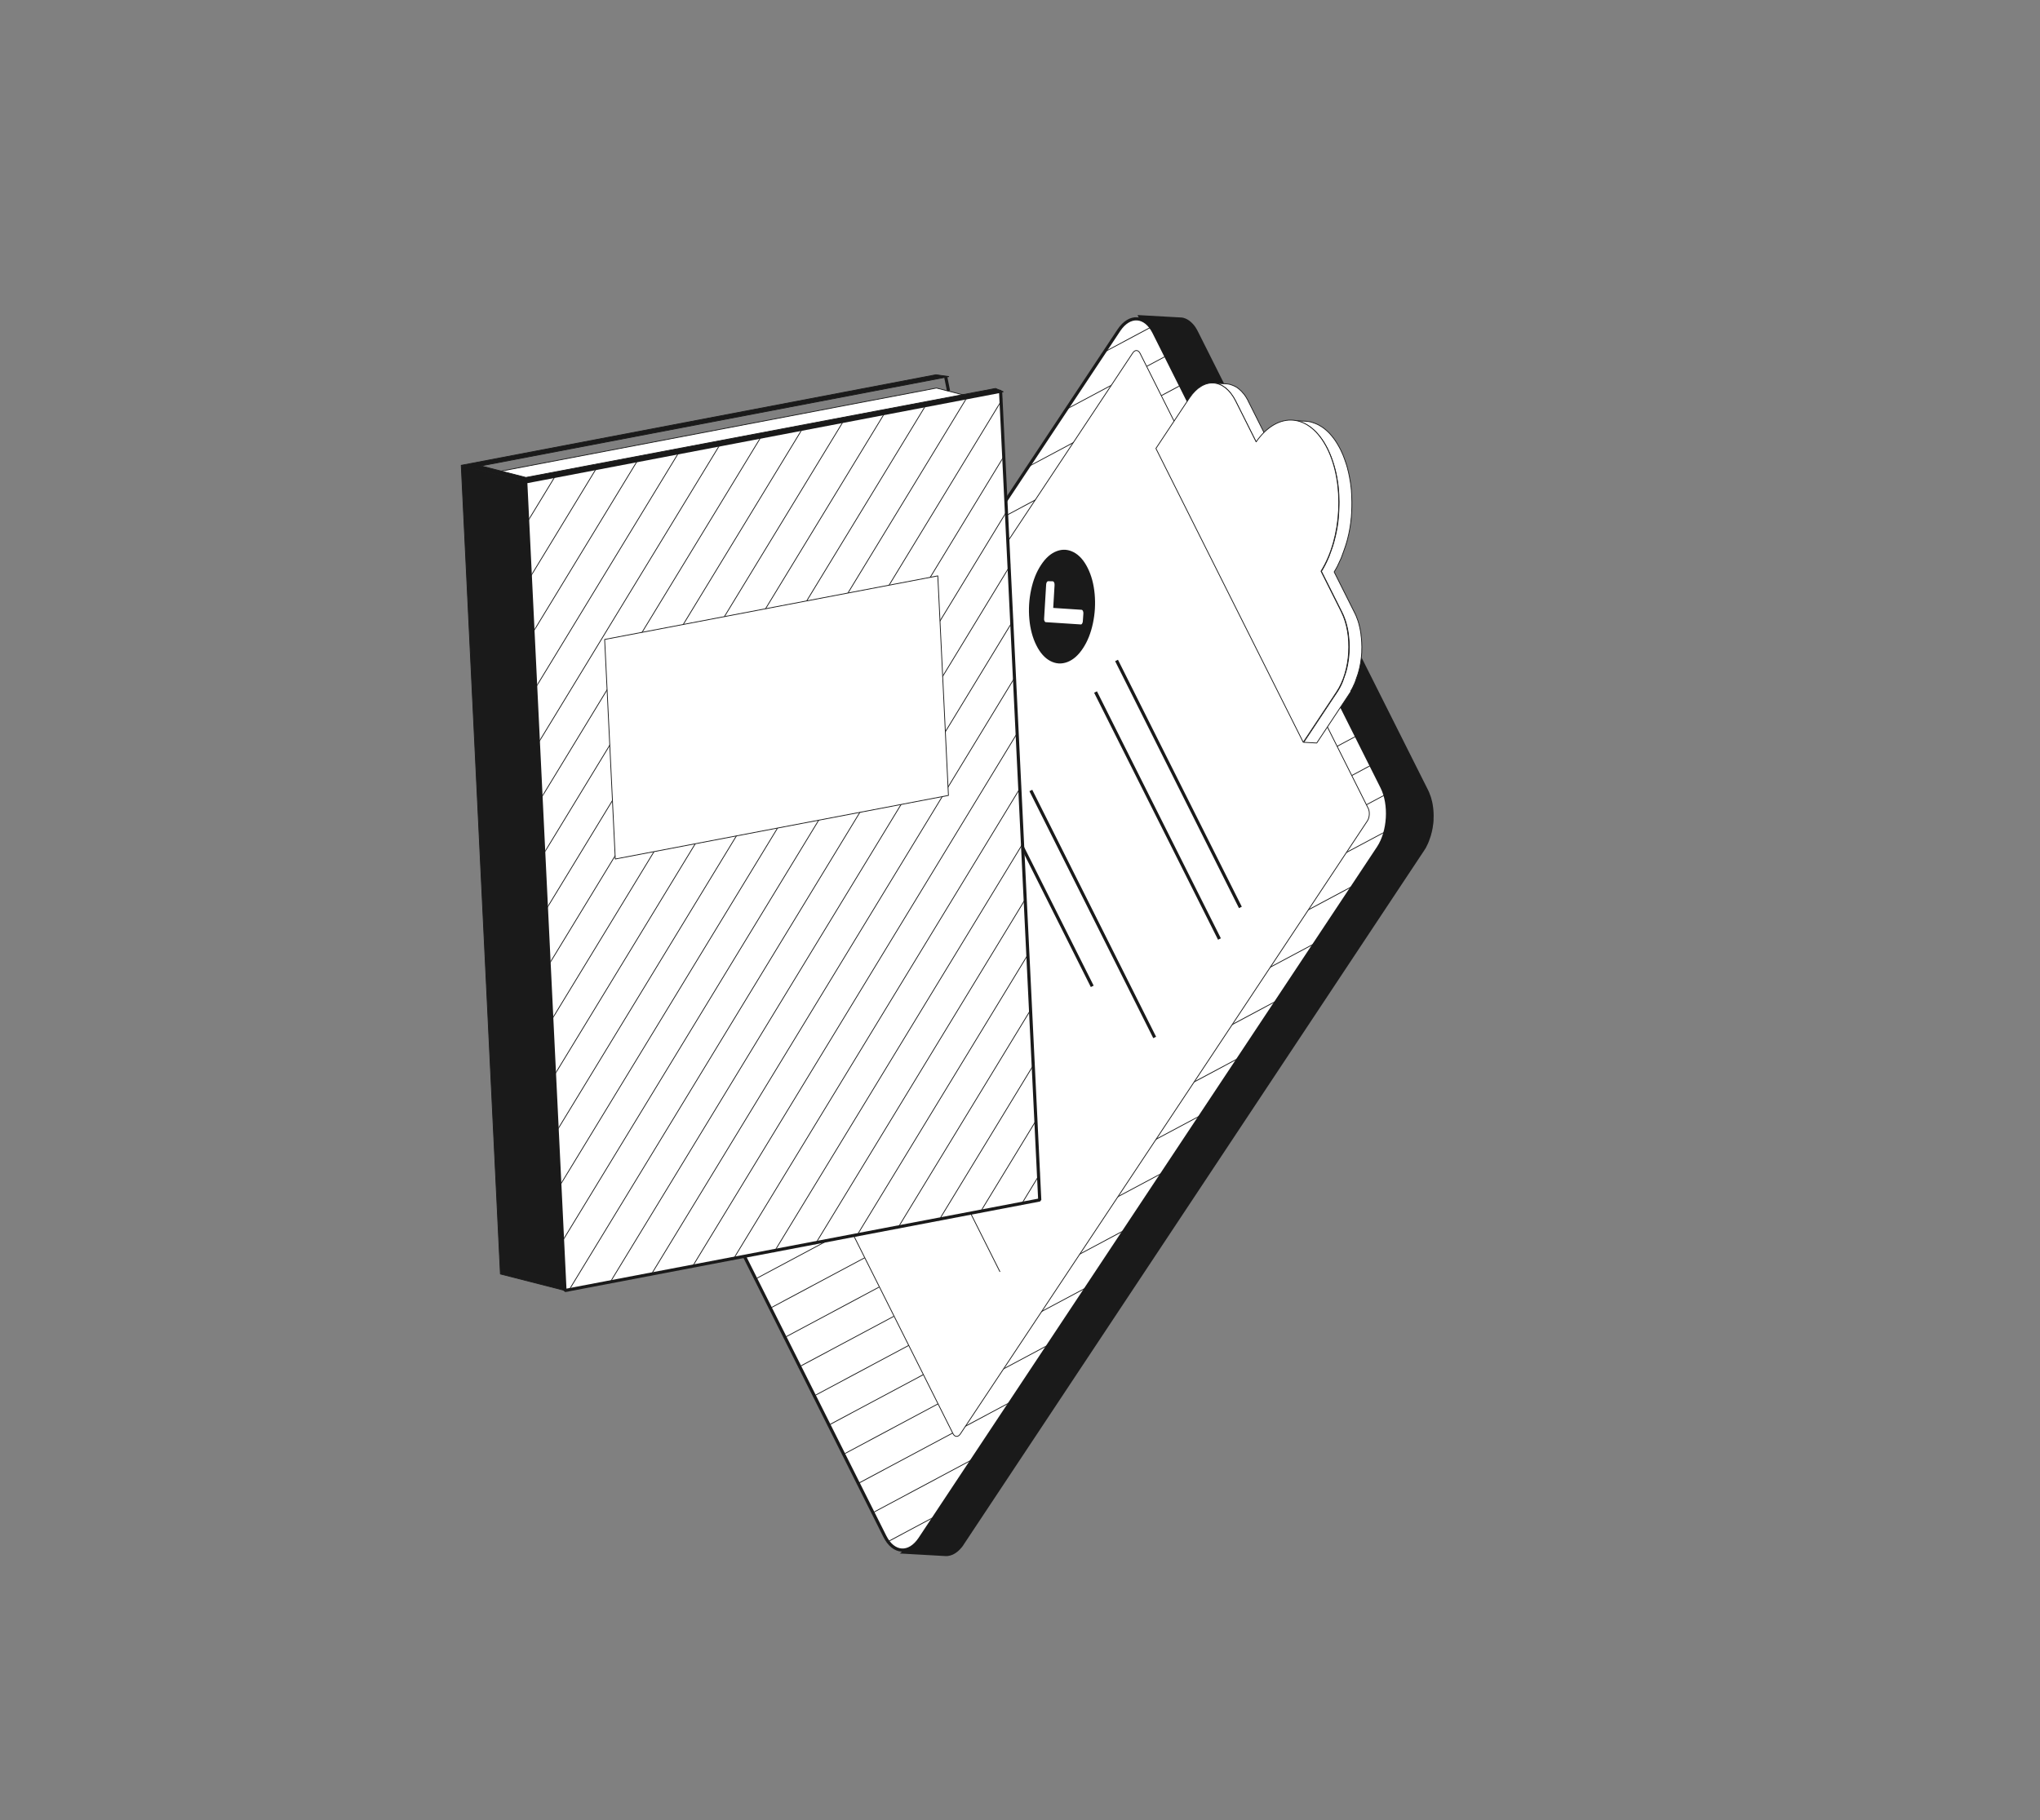 <svg xmlns="http://www.w3.org/2000/svg" width="782" height="698" viewBox="0 0 782 698" fill="none"><rect x="0" y="0" width="782" height="698" fill="#808080" stroke="none"/><g clip-path="url(#clip0_892_947)"><path d="M546.274 325.588C546.382 325.424 546.459 325.275 546.566 325.111C546.597 325.021 546.643 324.962 546.696 324.88C546.712 324.835 546.72 324.813 546.735 324.768C546.759 324.701 546.774 324.656 546.82 324.596C546.905 324.425 546.989 324.253 547.074 324.081C547.159 323.91 547.244 323.738 547.336 323.544C547.399 323.365 547.483 323.193 547.568 323.022C547.638 322.82 547.701 322.64 547.793 322.446C547.816 322.379 547.84 322.312 547.863 322.244C547.879 322.2 547.894 322.155 547.902 322.132C547.933 322.043 547.964 321.953 547.996 321.863C548.066 321.661 548.136 321.46 548.206 321.258C548.26 321.101 548.307 320.966 548.362 320.809C548.37 320.787 548.385 320.742 548.393 320.72C548.401 320.697 548.408 320.675 548.424 320.63C548.494 320.428 548.564 320.226 548.59 320.009C548.66 319.807 548.707 319.597 548.747 319.41C548.763 319.365 548.771 319.343 548.786 319.298C548.794 319.276 548.81 319.231 548.817 319.208C548.864 319.074 548.881 318.954 548.905 318.812C548.945 318.624 548.992 318.415 549.032 318.228C549.079 318.093 549.081 317.943 549.105 317.8C549.113 317.778 549.121 317.756 549.129 317.733C549.136 317.711 549.144 317.688 549.16 317.644C549.207 317.434 549.225 317.239 549.25 317.021C549.275 316.804 549.308 316.564 549.334 316.347C549.341 316.324 549.357 316.28 549.365 316.257C549.38 316.212 549.396 316.167 549.381 316.137C549.399 315.942 549.431 315.777 549.448 315.582C549.474 315.365 549.484 315.117 549.509 314.9C549.526 314.78 549.542 314.66 549.529 314.555C549.544 314.51 549.56 314.465 549.531 314.405C549.548 314.21 549.543 314.007 549.538 313.804C549.542 313.504 549.568 313.211 549.564 312.934C549.58 312.889 549.573 312.836 549.566 312.784C549.564 312.356 549.562 311.928 549.529 311.514C549.503 311.229 549.499 310.951 549.472 310.665C549.453 310.432 549.433 310.199 549.406 309.989C549.386 309.756 549.344 309.515 549.317 309.304C549.289 309.094 549.247 308.853 549.22 308.642C549.227 308.62 549.198 308.559 549.206 308.537C549.214 308.515 549.184 308.454 549.192 308.432C549.172 308.274 549.143 308.138 549.1 307.973C549.05 307.754 549.008 307.513 548.959 307.295C548.937 307.212 548.93 307.159 548.901 307.099C548.894 307.046 548.887 306.994 548.858 306.933C548.822 306.82 548.808 306.715 548.772 306.602C548.722 306.384 548.65 306.157 548.6 305.939C548.579 305.856 548.542 305.743 548.521 305.66C548.514 305.608 548.477 305.57 548.47 305.517C548.441 305.456 548.419 305.374 548.39 305.313C548.31 305.109 548.252 304.913 548.172 304.71C548.122 304.566 548.071 304.423 547.998 304.272C547.998 304.272 547.968 304.212 547.976 304.189C547.976 304.189 547.969 304.137 547.955 304.106C547.867 303.925 547.801 303.752 547.721 303.548C547.633 303.367 547.568 303.193 547.472 303.034C547.458 303.004 547.428 302.943 547.414 302.913L459.146 126.993C459.146 126.993 459.007 126.743 458.948 126.623C458.852 126.464 458.779 126.313 458.683 126.154C458.617 126.055 458.573 125.965 458.507 125.866C458.507 125.866 458.47 125.828 458.455 125.798C458.433 125.79 458.426 125.737 458.411 125.707C458.308 125.571 458.234 125.42 458.131 125.283C458.028 125.147 457.924 125.01 457.843 124.882C457.843 124.882 457.806 124.844 457.791 124.813C457.791 124.813 457.754 124.775 457.74 124.745C457.673 124.647 457.599 124.571 457.525 124.495C457.422 124.358 457.31 124.244 457.199 124.13C457.147 124.062 457.088 124.016 457.028 123.97C457.006 123.963 456.969 123.925 456.954 123.894C456.909 123.879 456.88 123.818 456.843 123.78C456.709 123.658 456.598 123.544 456.465 123.423C456.39 123.347 456.308 123.293 456.227 123.239C456.204 123.232 456.167 123.194 456.152 123.163C456.13 123.156 456.093 123.118 456.078 123.087C455.937 122.988 455.781 122.858 455.631 122.781C455.564 122.758 455.505 122.712 455.423 122.659C455.355 122.635 455.318 122.597 455.259 122.551C455.192 122.528 455.154 122.49 455.095 122.444C454.886 122.321 454.692 122.229 454.49 122.159C454.445 122.143 454.4 122.128 454.356 122.112C454.131 122.034 453.929 121.964 453.705 121.886L453.66 121.87C453.338 121.784 453.001 121.742 452.678 121.73L435.958 120.797C436.28 120.809 436.54 122.306 436.861 122.393C437.094 122.449 437.34 122.534 437.565 122.612C437.61 122.628 437.654 122.643 437.699 122.659C437.968 122.753 438.222 122.891 438.49 123.059C438.558 123.083 438.602 123.098 438.654 123.167C438.9 123.327 439.146 123.488 439.384 123.671C439.406 123.679 439.443 123.717 439.458 123.747C439.711 123.961 439.941 124.166 440.186 124.402C440.208 124.41 440.245 124.448 440.26 124.478C440.497 124.737 440.734 124.995 440.963 125.276C440.963 125.276 441.001 125.314 441.015 125.344C441.259 125.655 441.473 125.98 441.701 126.336C441.701 126.336 441.738 126.374 441.753 126.404C441.981 126.76 442.179 127.131 442.392 127.531L529.778 301.864C529.991 302.264 530.166 302.702 530.349 303.117C530.349 303.117 530.378 303.178 530.37 303.2C530.53 303.608 530.69 304.015 530.812 304.46C530.819 304.512 530.856 304.55 530.863 304.603C530.993 305.025 531.101 305.439 531.223 305.884C531.23 305.936 531.236 305.989 531.266 306.049C531.365 306.486 531.457 306.945 531.535 307.374C531.527 307.397 531.556 307.457 531.548 307.48C531.632 307.961 531.709 308.465 531.763 308.961C531.816 309.458 531.863 309.976 531.878 310.509C531.895 310.968 531.904 311.448 531.913 311.929C531.909 312.229 531.914 312.507 531.887 312.799C531.877 313.047 531.866 313.295 531.856 313.542C531.839 313.662 531.853 313.768 531.836 313.887C531.816 314.308 531.773 314.72 531.731 315.132C531.715 315.177 531.699 315.222 531.714 315.252C531.663 315.762 531.597 316.242 531.5 316.736C531.492 316.759 531.485 316.781 531.477 316.803C531.388 317.275 531.3 317.747 531.181 318.234C531.173 318.256 531.158 318.301 531.15 318.323C531.031 318.81 530.92 319.274 530.779 319.753C530.771 319.775 530.764 319.798 530.748 319.842C530.592 320.291 530.467 320.725 530.296 321.143C530.281 321.188 530.265 321.233 530.249 321.278C530.094 321.726 529.893 322.159 529.723 322.577C529.522 323.01 529.329 323.421 529.114 323.824C529.098 323.868 529.09 323.891 529.075 323.936C528.859 324.338 528.629 324.711 528.369 325.098L352.64 590.054C352.387 590.419 352.143 590.761 351.876 591.096C351.868 591.118 351.83 591.155 351.8 591.17C351.571 591.467 351.327 591.734 351.061 591.994C351.045 592.039 350.985 592.068 350.955 592.083C350.719 592.327 350.468 592.542 350.218 592.756C350.18 592.794 350.119 592.823 350.081 592.86C349.839 593.052 349.604 593.222 349.346 593.384C349.338 593.406 349.286 593.413 349.256 593.427C348.968 593.604 348.688 593.758 348.394 593.882C348.364 593.897 348.311 593.904 348.281 593.918C348.047 594.013 347.813 594.107 347.564 594.172C347.481 594.193 347.398 594.215 347.315 594.236C347.119 594.294 346.909 594.321 346.721 594.356C346.638 594.378 346.563 594.377 346.48 594.398C346.194 594.425 345.105 595.68 344.834 595.661L362.463 596.658C362.733 596.677 363.011 596.673 363.274 596.639C363.349 596.639 363.432 596.618 363.515 596.597C363.726 596.569 363.914 596.534 364.11 596.476C364.193 596.455 364.275 596.434 364.358 596.412C364.585 596.34 364.841 596.253 365.075 596.158C365.105 596.144 365.158 596.137 365.188 596.122C365.46 595.991 365.732 595.859 365.989 595.697C365.989 595.697 365.989 595.697 365.997 595.675C366.005 595.652 366.058 595.645 366.088 595.631C366.247 595.535 366.413 595.417 366.58 595.299C366.648 595.247 366.747 595.181 366.823 595.107C366.861 595.07 366.921 595.041 366.959 595.004C366.997 594.966 367.035 594.929 367.096 594.9C367.24 594.774 367.392 594.626 367.567 594.486C367.612 594.426 367.681 594.375 367.726 594.315C367.742 594.27 367.802 594.241 367.833 594.226C367.879 594.167 367.939 594.138 367.985 594.078C368.107 593.944 368.228 593.811 368.358 593.655C368.434 593.581 368.488 593.499 368.571 593.402C368.579 593.38 368.617 593.343 368.647 593.328C368.663 593.283 368.693 593.269 368.731 593.232C368.831 593.09 368.96 592.934 369.06 592.793C369.159 592.651 369.266 592.488 369.373 592.324C369.373 592.324 369.373 592.324 369.381 592.301L545.953 326.079C546.052 325.938 546.152 325.797 546.236 325.625L546.274 325.588Z" fill="#1A1A1A"></path><path d="M529.742 301.826L442.356 127.494C439.029 120.859 433.011 120.453 428.909 126.617L253.179 391.574C249.099 397.746 248.481 408.137 251.808 414.771L339.194 589.103C342.535 595.768 348.539 596.144 352.641 589.98L528.371 325.023C532.451 318.851 533.069 308.46 529.742 301.826Z" fill="white" stroke="#1A1A1A" stroke-width="1.21" stroke-linecap="round" stroke-linejoin="round"></path><mask id="mask0_892_947" style="mask-type:luminance" maskUnits="userSpaceOnUse" x="249" y="122" width="283" height="473"><path d="M529.742 301.826L442.356 127.494C439.029 120.859 433.011 120.453 428.909 126.617L253.179 391.574C249.099 397.746 248.481 408.137 251.808 414.771L339.194 589.103C342.535 595.768 348.539 596.144 352.641 589.98L528.371 325.023C532.451 318.851 533.069 308.46 529.742 301.826Z" fill="white"></path></mask><g mask="url(#mask0_892_947)"><path d="M88.244 299.648L459.434 101.485" stroke="#1A1A1A" stroke-width="0.3" stroke-miterlimit="10"></path><path d="M96.472 309.469L467.663 111.305" stroke="#1A1A1A" stroke-width="0.3" stroke-miterlimit="10"></path><path d="M104.701 319.288L475.877 121.094" stroke="#1A1A1A" stroke-width="0.3" stroke-miterlimit="10"></path><path d="M112.937 329.086L484.105 130.915" stroke="#1A1A1A" stroke-width="0.3" stroke-miterlimit="10"></path><path d="M121.166 338.904L492.334 140.733" stroke="#1A1A1A" stroke-width="0.3" stroke-miterlimit="10"></path><path d="M129.402 348.701L500.57 150.53" stroke="#1A1A1A" stroke-width="0.3" stroke-miterlimit="10"></path><path d="M137.631 358.521L508.798 160.35" stroke="#1A1A1A" stroke-width="0.3" stroke-miterlimit="10"></path><path d="M145.844 368.31L517.034 170.147" stroke="#1A1A1A" stroke-width="0.3" stroke-miterlimit="10"></path><path d="M154.072 378.131L525.262 179.967" stroke="#1A1A1A" stroke-width="0.3" stroke-miterlimit="10"></path><path d="M162.301 387.95L533.499 189.764" stroke="#1A1A1A" stroke-width="0.3" stroke-miterlimit="10"></path><path d="M170.537 397.748L541.727 199.585" stroke="#1A1A1A" stroke-width="0.3" stroke-miterlimit="10"></path><path d="M178.766 407.567L549.963 209.382" stroke="#1A1A1A" stroke-width="0.3" stroke-miterlimit="10"></path><path d="M187.002 417.365L558.17 219.194" stroke="#1A1A1A" stroke-width="0.3" stroke-miterlimit="10"></path><path d="M195.23 427.185L566.398 229.014" stroke="#1A1A1A" stroke-width="0.3" stroke-miterlimit="10"></path><path d="M203.467 436.982L574.634 238.811" stroke="#1A1A1A" stroke-width="0.3" stroke-miterlimit="10"></path><path d="M211.695 446.801L582.863 248.63" stroke="#1A1A1A" stroke-width="0.3" stroke-miterlimit="10"></path><path d="M219.932 456.599L591.099 258.428" stroke="#1A1A1A" stroke-width="0.3" stroke-miterlimit="10"></path><path d="M228.16 466.418L599.328 268.247" stroke="#1A1A1A" stroke-width="0.3" stroke-miterlimit="10"></path><path d="M236.365 476.231L607.563 278.046" stroke="#1A1A1A" stroke-width="0.3" stroke-miterlimit="10"></path><path d="M244.601 486.027L615.792 287.864" stroke="#1A1A1A" stroke-width="0.3" stroke-miterlimit="10"></path><path d="M252.83 495.846L624.028 297.661" stroke="#1A1A1A" stroke-width="0.3" stroke-miterlimit="10"></path><path d="M261.066 505.644L632.256 307.481" stroke="#1A1A1A" stroke-width="0.3" stroke-miterlimit="10"></path><path d="M269.295 515.465L640.485 317.301" stroke="#1A1A1A" stroke-width="0.3" stroke-miterlimit="10"></path><path d="M277.531 525.261L648.699 327.091" stroke="#1A1A1A" stroke-width="0.3" stroke-miterlimit="10"></path><path d="M285.76 535.082L656.927 336.911" stroke="#1A1A1A" stroke-width="0.3" stroke-miterlimit="10"></path><path d="M293.988 544.901L665.164 346.708" stroke="#1A1A1A" stroke-width="0.3" stroke-miterlimit="10"></path><path d="M302.223 554.699L673.39 356.528" stroke="#1A1A1A" stroke-width="0.3" stroke-miterlimit="10"></path><path d="M310.451 564.518L681.627 366.325" stroke="#1A1A1A" stroke-width="0.3" stroke-miterlimit="10"></path><path d="M318.666 574.308L689.856 376.145" stroke="#1A1A1A" stroke-width="0.3" stroke-miterlimit="10"></path><path d="M326.894 584.127L698.085 385.964" stroke="#1A1A1A" stroke-width="0.3" stroke-miterlimit="10"></path><path d="M335.131 593.924L706.321 395.76" stroke="#1A1A1A" stroke-width="0.3" stroke-miterlimit="10"></path><path d="M343.359 603.744L714.549 405.581" stroke="#1A1A1A" stroke-width="0.3" stroke-miterlimit="10"></path></g><path d="M524.422 309.829L437.036 135.496C436.34 134.099 435.079 134.038 434.23 135.326L313.862 316.828L278.158 370.47C277.308 371.758 277.183 373.926 277.879 375.324L317.887 455.115L365.288 549.664C365.984 551.062 367.237 551.145 368.109 549.865L464.426 404.817L524.173 314.744C525.023 313.455 525.155 311.265 524.46 309.867L524.422 309.829Z" fill="white" stroke="#1A1A1A" stroke-width="0.3" stroke-linecap="round" stroke-linejoin="round"></path><path d="M428.01 253.242L475.484 347.942" stroke="#1A1A1A" stroke-width="1.21" stroke-linejoin="bevel"></path><path d="M419.959 265.348L467.456 360.055" stroke="#1A1A1A" stroke-width="1.21" stroke-linejoin="bevel"></path><path d="M418.951 239.012C419.741 235.291 419.961 231.547 419.617 227.759C419.274 223.97 418.377 220.618 416.934 217.754C415.498 214.868 413.705 212.863 411.601 211.755C409.475 210.639 407.314 210.492 405.088 211.327C402.862 212.162 400.85 213.901 399.082 216.604C397.299 219.277 396.035 222.482 395.252 226.181C394.462 229.902 394.243 233.646 394.586 237.434C394.929 241.223 395.834 244.553 397.27 247.439C398.706 250.325 400.498 252.33 402.602 253.438C404.729 254.553 406.89 254.701 409.115 253.866C411.341 253.031 413.353 251.292 415.114 248.611C416.897 245.938 418.161 242.734 418.951 239.012ZM414.207 239.425L400.955 238.566C400.745 238.593 400.566 238.456 400.397 238.146C400.251 237.844 400.195 237.498 400.245 237.138L401.022 224.189C401.027 223.814 401.114 223.492 401.29 223.202C401.489 222.919 401.678 222.809 401.888 222.856L403.509 222.892C403.757 222.902 403.936 223.04 404.082 223.342C404.228 223.644 404.27 223.96 404.249 224.38L403.735 233.098L414.548 233.813C414.795 233.824 414.974 233.961 415.12 234.264C415.267 234.566 415.33 234.889 415.288 235.302L415.095 238.1C415.09 238.475 415.004 238.797 414.827 239.087C414.651 239.378 414.439 239.48 414.23 239.433L414.207 239.425Z" fill="#1A1A1A"></path><path d="M395.156 303.1L442.63 397.799" stroke="#1A1A1A" stroke-width="1.21" stroke-linejoin="bevel"></path><path d="M387.104 315.205L418.692 378.2" stroke="#1A1A1A" stroke-width="1.21" stroke-linejoin="bevel"></path><path d="M386.096 288.87C386.886 285.148 387.105 281.404 386.762 277.616C386.419 273.828 385.522 270.475 384.078 267.611C382.642 264.725 380.85 262.72 378.746 261.612C376.62 260.497 374.459 260.349 372.233 261.184C370.007 262.02 367.995 263.758 366.226 266.461C364.443 269.134 363.179 272.339 362.397 276.038C361.607 279.76 361.387 283.503 361.731 287.292C362.074 291.08 362.979 294.41 364.414 297.296C365.85 300.182 367.643 302.187 369.747 303.295C371.873 304.411 374.034 304.558 376.26 303.723C378.486 302.888 380.498 301.149 382.258 298.469C384.042 295.796 385.306 292.591 386.096 288.87ZM381.352 289.282L368.1 288.423C367.889 288.451 367.711 288.313 367.542 288.003C367.396 287.701 367.34 287.355 367.389 286.995L368.167 274.047C368.172 273.671 368.258 273.349 368.435 273.059C368.633 272.776 368.822 272.666 369.032 272.714L370.654 272.749C370.902 272.76 371.08 272.897 371.227 273.199C371.373 273.502 371.414 273.818 371.394 274.238L370.879 282.955L381.692 283.671C381.94 283.681 382.118 283.819 382.265 284.121C382.411 284.423 382.475 284.747 382.432 285.159L382.24 287.957C382.235 288.333 382.148 288.654 381.972 288.945C381.795 289.235 381.584 289.338 381.374 289.29L381.352 289.282Z" fill="#1A1A1A"></path><path d="M343.883 380.861L374.46 441.846" stroke="#1A1A1A" stroke-width="0.3" stroke-linejoin="bevel"></path><path d="M335.854 392.975L383.328 487.674" stroke="#1A1A1A" stroke-width="0.3" stroke-linejoin="bevel"></path><path d="M334.822 366.631C335.612 362.91 335.832 359.166 335.489 355.378C335.145 351.589 334.248 348.237 332.805 345.373C331.369 342.487 329.577 340.482 327.473 339.374C325.346 338.259 323.185 338.111 320.959 338.946C318.733 339.781 316.722 341.52 314.953 344.223C313.17 346.896 311.906 350.101 311.124 353.8C310.334 357.521 310.114 361.265 310.457 365.053C310.8 368.842 311.705 372.172 313.141 375.058C314.577 377.944 316.369 379.949 318.473 381.057C320.6 382.172 322.761 382.32 324.987 381.485C327.212 380.65 329.224 378.911 330.985 376.23C332.768 373.558 334.032 370.353 334.822 366.631ZM330.078 367.044L316.827 366.185C316.616 366.213 316.437 366.075 316.269 365.765C316.122 365.463 316.066 365.117 316.116 364.757L316.893 351.808C316.898 351.433 316.985 351.111 317.161 350.821C317.36 350.538 317.549 350.428 317.759 350.475L319.38 350.511C319.628 350.522 319.807 350.659 319.953 350.961C320.1 351.263 320.141 351.579 320.12 351.999L319.606 360.717L330.419 361.432C330.667 361.443 330.845 361.581 330.991 361.883C331.138 362.185 331.201 362.509 331.159 362.921L330.966 365.719C330.961 366.094 330.875 366.416 330.698 366.707C330.522 366.997 330.31 367.1 330.101 367.052L330.078 367.044Z" stroke="#1A1A1A" stroke-width="0.3" stroke-miterlimit="10"></path><path d="M478.415 153.591C478.415 153.591 478.356 153.47 478.304 153.402C478.26 153.311 478.209 153.243 478.165 153.152C478.135 153.092 478.084 153.023 478.054 152.963C477.988 152.864 477.944 152.774 477.878 152.675C477.826 152.607 477.797 152.547 477.753 152.456C477.73 152.448 477.723 152.396 477.709 152.365C477.599 152.176 477.466 151.979 477.348 151.813C477.215 151.616 477.097 151.449 476.956 151.275C476.934 151.267 476.919 151.237 476.905 151.206C476.853 151.138 476.816 151.1 476.764 151.032C476.698 150.934 476.624 150.858 476.55 150.782C476.512 150.744 476.475 150.706 476.438 150.668C476.387 150.599 476.312 150.523 476.261 150.455C476.201 150.409 476.172 150.349 476.12 150.281C476.061 150.235 476.009 150.167 475.972 150.129C475.92 150.06 475.846 149.984 475.787 149.938C475.742 149.923 475.712 149.862 475.675 149.824C475.624 149.756 475.542 149.703 475.482 149.657C475.408 149.581 475.334 149.505 475.252 149.451C475.23 149.443 475.192 149.405 475.178 149.375C475.118 149.329 475.036 149.276 474.985 149.208C474.91 149.132 474.806 149.07 474.732 148.994C474.71 148.986 474.665 148.971 474.65 148.941C474.583 148.917 474.531 148.849 474.471 148.803C474.375 148.719 474.248 148.65 474.152 148.566C474.129 148.558 474.084 148.543 474.07 148.513C474.025 148.497 473.957 148.474 473.92 148.436C473.779 148.336 473.652 148.267 473.503 148.19C473.458 148.175 473.413 148.159 473.376 148.121C473.354 148.113 473.309 148.098 473.286 148.09C473.07 147.989 472.861 147.867 472.614 147.781C472.614 147.781 472.569 147.765 472.547 147.758C472.502 147.742 472.457 147.726 472.412 147.711C472.278 147.664 472.121 147.61 471.986 147.563C471.919 147.539 471.852 147.516 471.784 147.493C471.695 147.461 471.605 147.43 471.515 147.399C471.493 147.391 471.47 147.384 471.448 147.376C471.313 147.329 471.163 147.327 471.021 147.303C470.953 147.279 470.886 147.256 470.811 147.255C470.593 147.23 470.376 147.204 470.159 147.179L465.175 146.906C465.401 146.909 465.618 146.934 465.828 146.982C465.895 147.005 465.962 147.028 466.037 147.029C466.172 147.076 466.322 147.078 466.465 147.102C466.577 147.141 466.689 147.18 466.809 147.197C466.876 147.22 466.943 147.244 467.011 147.267C467.145 147.314 467.302 147.368 467.437 147.415C467.482 147.431 467.527 147.446 467.572 147.462C467.594 147.47 467.616 147.477 467.639 147.485C467.863 147.563 468.072 147.686 468.311 147.794C468.378 147.817 468.46 147.871 468.52 147.917C468.669 147.994 468.788 148.085 468.937 148.162C469.027 148.193 469.101 148.269 469.161 148.315C469.265 148.377 469.384 148.468 469.481 148.552C469.562 148.606 469.659 148.689 469.741 148.743C469.823 148.797 469.919 148.88 469.994 148.957C470.09 149.04 470.187 149.124 470.261 149.2C470.335 149.276 470.409 149.352 470.491 149.406C470.588 149.49 470.677 149.596 470.773 149.68C470.825 149.748 470.907 149.801 470.959 149.87C471.047 149.976 471.159 150.09 471.247 150.196C471.299 150.264 471.373 150.34 471.425 150.409C471.536 150.523 471.64 150.659 471.743 150.796C471.795 150.864 471.854 150.91 471.884 150.97C472.179 151.349 472.459 151.773 472.754 152.227C472.806 152.296 472.835 152.356 472.879 152.447C472.975 152.606 473.07 152.765 473.166 152.923C473.21 153.014 473.262 153.082 473.305 153.173C473.43 153.392 473.555 153.612 473.672 153.853L481.513 169.494L486.496 169.768L478.656 154.127C478.568 153.945 478.495 153.794 478.399 153.636L478.415 153.591Z" fill="white" stroke="#1A1A1A" stroke-width="0.3" stroke-linecap="round" stroke-linejoin="round"></path><path d="M517.773 264.998C517.773 264.998 517.804 264.908 517.834 264.893C517.865 264.804 517.941 264.729 517.972 264.64C518.011 264.528 518.087 264.454 518.149 264.349C518.18 264.26 518.226 264.2 518.279 264.118C518.31 264.028 518.364 263.947 518.418 263.865C518.441 263.797 518.457 263.752 518.502 263.693C518.549 263.558 518.641 263.439 518.687 263.305C518.711 263.238 518.742 263.148 518.788 263.088C518.796 263.066 518.803 263.044 518.811 263.021C518.919 262.782 519.05 262.551 519.158 262.312C519.174 262.267 519.181 262.245 519.197 262.2C519.267 261.998 519.382 261.812 519.46 261.588C519.475 261.543 519.483 261.521 519.499 261.476C519.53 261.386 519.569 261.274 519.6 261.184C519.639 261.072 519.686 260.938 519.725 260.825C519.748 260.758 519.772 260.691 519.795 260.624C519.834 260.511 519.873 260.399 519.912 260.287C519.943 260.198 519.966 260.13 519.997 260.041C520.036 259.928 520.068 259.839 520.106 259.727C520.145 259.614 520.184 259.502 520.223 259.39C520.239 259.345 520.262 259.278 520.278 259.233C520.325 259.099 520.379 258.942 520.426 258.807C520.457 258.717 520.488 258.628 520.527 258.516C520.535 258.493 520.543 258.471 520.558 258.426C520.652 258.157 520.715 257.902 520.786 257.625C520.794 257.603 520.802 257.581 520.809 257.558C520.887 257.334 520.928 257.072 520.984 256.84C520.999 256.795 521.007 256.772 521.023 256.728C521.054 256.638 521.085 256.548 521.094 256.451C521.14 256.316 521.157 256.196 521.181 256.054C521.212 255.964 521.236 255.897 521.244 255.799C521.276 255.71 521.292 255.59 521.301 255.492C521.324 255.425 521.348 255.358 521.356 255.26C521.403 255.126 521.413 254.953 521.437 254.811C521.468 254.721 521.469 254.646 521.478 254.549C521.486 254.526 521.493 254.504 521.509 254.459C521.55 254.197 521.598 253.912 521.639 253.65C521.639 253.65 521.639 253.65 521.647 253.627C521.67 253.56 521.671 253.485 521.672 253.41C521.698 253.192 521.723 252.975 521.748 252.758C521.756 252.735 521.771 252.69 521.779 252.668C521.789 252.495 521.821 252.33 521.831 252.158C521.855 252.016 521.857 251.865 521.873 251.746C521.881 251.723 521.889 251.701 521.897 251.678C521.933 251.213 521.961 250.771 521.989 250.328C522.004 250.283 522.012 250.261 522.005 250.208C522.021 250.163 522.006 250.133 521.999 250.08C522.022 249.435 522.038 248.812 522.038 248.159C522.046 248.136 522.062 248.092 522.047 248.061C522.063 248.016 522.041 247.934 522.034 247.881C522.033 247.378 522.009 246.867 521.986 246.356C521.96 245.996 521.935 245.635 521.909 245.274C521.909 245.274 521.917 245.252 521.925 245.229C521.913 244.974 521.879 244.711 521.837 244.47C521.852 244.425 521.823 244.365 521.816 244.312C521.775 243.996 521.748 243.71 521.707 243.395C521.707 243.395 521.715 243.372 521.723 243.35C521.701 243.267 521.688 243.162 521.689 243.087C521.653 242.898 521.641 242.718 521.605 242.53C521.613 242.507 521.606 242.455 521.592 242.425C521.563 242.289 521.55 242.184 521.521 242.048C521.493 241.913 521.465 241.777 521.444 241.619C521.437 241.567 521.43 241.514 521.424 241.461C521.395 241.326 521.367 241.19 521.338 241.055C521.302 240.942 521.289 240.837 521.26 240.701C521.253 240.648 521.232 240.566 521.225 240.513C521.197 240.377 521.146 240.234 521.118 240.099C521.096 240.016 521.082 239.91 521.046 239.797C521.025 239.715 520.995 239.654 520.996 239.579C520.968 239.444 520.917 239.3 520.889 239.165C520.867 239.082 520.846 238.999 520.824 238.916C520.803 238.833 520.759 238.743 520.738 238.66C520.709 238.524 520.651 238.403 520.622 238.268C520.593 238.207 520.594 238.132 520.565 238.072C520.529 237.959 520.485 237.868 520.448 237.755C520.412 237.642 520.376 237.529 520.318 237.408C520.311 237.355 520.274 237.317 520.267 237.265C520.216 237.122 520.157 237.001 520.107 236.857C520.063 236.767 520.049 236.661 520.005 236.571C520.005 236.571 519.998 236.518 519.984 236.488C519.889 236.254 519.772 236.012 519.677 235.778C519.677 235.778 519.662 235.748 519.648 235.718C519.545 235.506 519.443 235.295 519.34 235.083C519.311 235.023 519.296 234.993 519.267 234.932L511.427 219.291C511.427 219.291 511.526 219.15 511.55 219.083C511.764 218.755 511.956 218.419 512.148 218.084C512.148 218.084 512.163 218.039 512.171 218.017C512.355 217.704 512.517 217.383 512.709 217.048C512.725 217.003 512.748 216.935 512.764 216.891C512.81 216.756 512.902 216.637 512.949 216.503C513.033 216.331 513.126 216.137 513.211 215.965C513.25 215.853 513.281 215.763 513.342 215.659C513.397 215.502 513.496 215.361 513.551 215.204C513.59 215.092 513.659 214.965 513.72 214.861C513.775 214.704 513.852 214.554 513.929 214.405C513.983 214.248 514.06 214.099 514.137 213.95C514.16 213.883 514.192 213.793 514.215 213.726C514.293 213.501 514.401 213.263 514.479 213.038C514.526 212.904 514.572 212.769 514.619 212.635C514.627 212.612 514.642 212.567 514.65 212.545C514.79 212.141 514.931 211.738 515.101 211.319C515.109 211.297 515.117 211.274 515.132 211.23C515.265 210.848 515.397 210.467 515.53 210.086C515.545 210.041 515.553 210.019 515.568 209.974C515.623 209.817 515.67 209.682 515.724 209.525C515.802 209.301 515.88 209.077 515.936 208.845C515.959 208.777 515.99 208.688 516.013 208.621C516.068 208.464 516.13 208.284 516.162 208.119C516.217 207.962 516.279 207.783 516.311 207.618C516.358 207.484 516.375 207.364 516.421 207.229C516.484 207.05 516.516 206.885 516.556 206.698C516.595 206.586 516.634 206.474 516.65 206.354C516.72 206.152 516.745 205.934 516.793 205.725C516.84 205.59 516.872 205.426 516.896 205.283C516.912 205.238 516.935 205.171 516.951 205.126C517.038 204.729 517.134 204.31 517.199 203.906C517.199 203.906 517.214 203.861 517.222 203.838C517.302 203.464 517.367 203.059 517.424 202.677C517.448 202.61 517.463 202.565 517.464 202.49C517.489 202.348 517.521 202.183 517.545 202.04C517.563 201.845 517.61 201.636 517.628 201.441C517.667 201.329 517.661 201.201 517.677 201.081C517.702 200.864 517.728 200.646 517.768 200.459C517.792 200.317 517.816 200.174 517.818 200.024C517.842 199.882 517.844 199.732 517.869 199.589C517.902 199.35 517.927 199.132 517.937 198.885C517.954 198.765 517.97 198.645 517.987 198.525C518.018 198.435 518.004 198.33 518.013 198.232C518.073 197.625 518.103 197.032 518.133 196.439C518.157 196.372 518.135 196.289 518.136 196.214C518.144 196.192 518.152 196.169 518.137 196.139C518.159 195.569 518.181 194.999 518.203 194.428C518.204 194.353 518.205 194.278 518.206 194.203C518.227 193.708 518.218 193.227 518.217 192.724C518.233 192.679 518.218 192.649 518.211 192.596C518.212 192.521 518.213 192.446 518.214 192.371C518.208 191.665 518.179 190.952 518.151 190.238C518.152 190.163 518.152 190.088 518.139 189.983C518.154 189.938 518.125 189.877 518.141 189.833C518.123 189.449 518.083 189.058 518.065 188.675C518.044 188.517 518.046 188.367 518.04 188.24C518.04 188.24 518.056 188.195 518.041 188.165C518.029 187.984 518.016 187.804 517.995 187.646C517.969 187.36 517.942 187.075 517.908 186.811C517.924 186.767 517.886 186.729 517.88 186.676C517.844 186.488 517.839 186.285 517.804 186.097C517.785 185.864 517.743 185.623 517.723 185.39C517.724 185.315 517.695 185.255 517.696 185.179C517.668 184.969 517.633 184.781 517.598 184.593C517.563 184.404 517.535 184.194 517.5 184.006C517.486 183.9 517.465 183.818 517.443 183.735C517.416 183.524 517.366 183.306 517.339 183.095C517.318 182.937 517.275 182.772 517.254 182.614C517.241 182.508 517.205 182.395 517.168 182.282C517.119 182.064 517.069 181.845 517.041 181.635C517.013 181.499 516.985 181.364 516.956 181.228C516.928 181.093 516.892 180.98 516.864 180.844C516.814 180.626 516.764 180.408 516.692 180.181C516.655 180.068 516.65 179.941 516.613 179.828C516.585 179.692 516.534 179.549 516.506 179.413C516.456 179.195 516.384 178.969 516.326 178.773C516.29 178.66 516.269 178.577 516.232 178.464C516.189 178.298 516.139 178.155 516.088 178.011C516.03 177.816 515.95 177.612 515.893 177.416C515.871 177.333 515.85 177.25 515.806 177.159C515.74 176.986 515.683 176.79 515.617 176.617C515.552 176.443 515.494 176.247 515.429 176.074C515.399 176.013 515.393 175.96 515.363 175.9C515.269 175.666 515.196 175.44 515.102 175.206C515.051 175.063 515 174.919 514.941 174.799C514.941 174.799 514.912 174.738 514.92 174.716C514.774 174.338 514.606 173.953 514.431 173.591C514.402 173.53 514.372 173.47 514.358 173.44C514.211 173.138 514.087 172.843 513.941 172.541C513.897 172.45 513.868 172.39 513.824 172.299C513.692 172.027 513.552 171.778 513.413 171.528C513.369 171.438 513.302 171.339 513.258 171.248C513.177 171.12 513.119 170.999 513.038 170.87C512.971 170.772 512.935 170.659 512.869 170.56C512.773 170.401 512.678 170.243 512.597 170.114C512.53 170.015 512.472 169.895 512.405 169.796C512.368 169.758 512.361 169.705 512.324 169.667C512.125 169.372 511.949 169.085 511.75 168.789C511.551 168.494 511.344 168.221 511.137 167.948C511.1 167.91 511.085 167.88 511.048 167.842C510.982 167.743 510.885 167.66 510.819 167.561C510.715 167.425 510.612 167.288 510.508 167.152C510.457 167.084 510.397 167.038 510.345 166.969C510.257 166.863 510.145 166.749 510.057 166.643C509.983 166.567 509.916 166.469 509.842 166.392C509.768 166.316 509.671 166.233 509.605 166.134C509.516 166.028 509.405 165.914 509.308 165.83C509.249 165.784 509.197 165.716 509.138 165.67C509.041 165.586 508.944 165.503 508.856 165.396C508.744 165.282 508.633 165.168 508.492 165.069C508.447 165.053 508.418 164.993 508.358 164.947C508.261 164.863 508.165 164.78 508.046 164.688C507.912 164.566 507.771 164.467 507.637 164.345C507.592 164.329 507.563 164.269 507.518 164.253C507.422 164.169 507.317 164.108 507.235 164.054C507.071 163.947 506.915 163.818 506.751 163.71C506.706 163.695 506.647 163.649 506.61 163.611C506.52 163.58 506.461 163.534 506.379 163.481C506.148 163.35 505.947 163.205 505.73 163.104C505.663 163.081 505.603 163.035 505.544 162.989C505.454 162.958 505.35 162.897 505.268 162.843C505.2 162.82 505.111 162.789 505.051 162.743C504.79 162.627 504.536 162.489 504.267 162.395C504.267 162.395 504.267 162.395 504.245 162.387C504.177 162.364 504.088 162.333 504.02 162.309C503.796 162.231 503.572 162.154 503.37 162.083C503.258 162.044 503.168 162.013 503.056 161.974C502.921 161.928 502.786 161.881 502.644 161.856C502.599 161.841 502.577 161.833 502.532 161.817C502.308 161.74 502.09 161.714 501.85 161.681C501.738 161.642 501.64 161.633 501.521 161.617C501.183 161.575 500.846 161.533 500.5 161.514L495.517 161.24C495.863 161.26 496.2 161.302 496.537 161.344C496.65 161.382 496.747 161.391 496.867 161.408C497.107 161.441 497.317 161.489 497.549 161.544C497.728 161.606 497.915 161.646 498.08 161.678C498.192 161.717 498.282 161.749 498.394 161.788C498.619 161.865 498.821 161.936 499.045 162.013C499.112 162.037 499.179 162.06 499.269 162.091C499.538 162.185 499.792 162.323 500.076 162.447C500.143 162.47 500.233 162.502 500.292 162.547C500.464 162.632 500.613 162.709 500.777 162.816C500.986 162.939 501.217 163.07 501.426 163.192C501.553 163.262 501.672 163.353 501.798 163.422C501.962 163.53 502.126 163.637 502.282 163.766C502.424 163.866 502.565 163.965 502.684 164.057C502.826 164.156 502.959 164.278 503.093 164.4C503.227 164.522 503.383 164.651 503.516 164.773C503.628 164.887 503.747 164.979 503.88 165.101C504.029 165.253 504.185 165.382 504.333 165.534C504.422 165.64 504.541 165.732 504.63 165.838C504.778 165.99 504.941 166.173 505.081 166.347C505.17 166.453 505.281 166.567 505.37 166.674C505.533 166.856 505.688 167.061 505.866 167.273C505.932 167.371 506.029 167.455 506.095 167.554C506.561 168.168 507.018 168.804 507.452 169.508C507.519 169.606 507.577 169.727 507.644 169.826C507.783 170.075 507.945 170.333 508.085 170.582C508.166 170.711 508.224 170.832 508.305 170.96C508.489 171.301 508.695 171.649 508.871 172.011C509.069 172.382 509.237 172.767 509.405 173.152C509.434 173.212 509.463 173.272 509.478 173.303C509.66 173.718 509.821 174.125 510.003 174.541C510.054 174.684 510.105 174.827 510.163 174.948C510.265 175.235 510.389 175.529 510.49 175.816C510.556 175.989 510.613 176.185 510.679 176.359C510.766 176.615 510.853 176.871 510.954 177.158C511.012 177.354 511.092 177.558 511.15 177.754C511.236 178.01 511.301 178.259 511.388 178.515C511.438 178.733 511.518 178.937 511.568 179.155C511.632 179.404 511.697 179.653 511.776 179.931C511.826 180.15 511.875 180.368 511.948 180.594C512.004 180.865 512.069 181.114 512.126 181.385C512.175 181.603 512.225 181.822 512.253 182.032C512.309 182.303 512.366 182.574 512.423 182.845C512.45 183.056 512.5 183.274 512.527 183.485C512.576 183.778 512.625 184.072 512.682 184.343C512.717 184.531 512.744 184.741 512.78 184.929C512.829 185.223 512.87 185.539 512.896 185.824C512.931 186.012 512.936 186.215 512.972 186.403C513.013 186.719 513.046 187.058 513.065 187.366C513.077 187.546 513.09 187.726 513.111 187.884C513.124 188.065 513.136 188.245 513.157 188.403C513.175 188.786 513.215 189.177 513.233 189.56C513.238 189.688 513.244 189.815 513.25 189.943C513.279 190.657 513.315 191.348 513.314 192.076C513.32 192.204 513.311 192.301 513.317 192.429C513.326 192.91 513.305 193.405 513.306 193.908C513.305 193.983 513.296 194.081 513.295 194.156C513.273 194.726 513.251 195.296 513.229 195.867C513.22 195.964 513.204 196.084 513.217 196.189C513.187 196.782 513.127 197.39 513.097 197.982C513.072 198.2 513.047 198.417 513.044 198.642C513.011 198.882 513.008 199.107 512.975 199.347C512.949 199.64 512.9 199.924 512.882 200.194C512.857 200.412 512.831 200.629 512.792 200.816C512.758 201.131 512.693 201.461 512.659 201.776C512.635 201.918 512.603 202.083 512.579 202.225C512.498 202.675 512.417 203.124 512.329 203.596L512.313 203.641C512.225 204.113 512.136 204.585 512.025 205.049C511.979 205.183 511.946 205.348 511.922 205.49C511.858 205.82 511.771 206.142 511.692 206.441C511.63 206.62 511.598 206.785 511.558 206.972C511.479 207.272 511.4 207.571 511.322 207.87C511.267 208.027 511.205 208.207 511.173 208.371C511.064 208.685 510.985 208.985 510.898 209.306C510.844 209.463 510.797 209.598 510.742 209.755C510.594 210.181 510.446 210.607 510.298 211.033C510.291 211.056 510.283 211.078 510.267 211.123C510.111 211.571 509.956 212.02 509.777 212.461C509.731 212.595 509.684 212.73 509.637 212.864C509.528 213.178 509.404 213.462 509.273 213.768C509.218 213.925 509.141 214.074 509.064 214.223C508.941 214.507 508.825 214.768 508.709 215.03C508.654 215.187 508.577 215.336 508.5 215.485C508.377 215.769 508.231 216.045 508.084 216.321C508.038 216.455 507.946 216.574 507.899 216.709C507.692 217.089 507.492 217.447 507.292 217.805C507.292 217.805 507.277 217.85 507.269 217.872C507.023 218.289 506.786 218.684 506.548 219.079L514.388 234.72C514.52 234.992 514.637 235.234 514.769 235.506C514.769 235.506 514.769 235.506 514.784 235.536C514.893 235.8 515.002 236.064 515.134 236.336C515.178 236.427 515.222 236.518 515.236 236.623C515.301 236.796 515.381 237 515.447 237.174C515.483 237.287 515.519 237.4 515.577 237.521C515.643 237.694 515.686 237.86 515.751 238.033C515.78 238.169 515.838 238.29 515.867 238.425C515.91 238.591 515.975 238.765 516.018 238.93C516.046 239.066 516.097 239.209 516.125 239.345C516.168 239.51 516.211 239.676 516.254 239.842C516.283 239.977 516.334 240.12 516.362 240.256C516.405 240.422 516.44 240.61 516.483 240.776C516.511 240.911 516.54 241.047 516.568 241.182C516.603 241.37 516.638 241.558 516.674 241.747C516.702 241.882 516.716 241.987 516.744 242.123C516.794 242.341 516.814 242.574 516.841 242.785C516.862 242.868 516.876 242.973 516.875 243.048C516.916 243.364 516.957 243.68 516.991 244.018C516.975 244.063 517.004 244.123 517.011 244.176C517.046 244.439 517.072 244.725 517.084 244.98C517.109 245.341 517.135 245.702 517.161 246.062C517.184 246.573 517.208 247.084 517.209 247.587C517.2 247.685 517.222 247.767 517.213 247.865C517.22 248.496 517.197 249.141 517.174 249.786C517.151 249.854 517.164 249.959 517.163 250.034C517.135 250.477 517.1 250.942 517.072 251.384C517.062 251.557 517.03 251.722 517.02 251.894C517.01 252.067 516.978 252.232 516.969 252.404C516.936 252.644 516.895 252.906 516.862 253.146C516.838 253.213 516.837 253.288 516.836 253.363C516.803 253.678 516.746 253.985 516.69 254.293C516.659 254.382 516.658 254.457 516.649 254.555C516.616 254.795 516.568 255.004 516.513 255.236C516.482 255.326 516.465 255.446 516.456 255.543C516.409 255.753 516.361 255.963 516.305 256.195C516.274 256.284 516.243 256.374 516.234 256.472C516.163 256.748 516.092 257.025 516.021 257.302C516.014 257.325 516.006 257.347 515.998 257.37C515.897 257.661 515.84 257.968 515.739 258.26C515.708 258.349 515.677 258.439 515.646 258.529C515.575 258.731 515.505 258.932 515.435 259.134C515.396 259.246 515.357 259.359 515.318 259.471C515.256 259.65 515.186 259.852 515.124 260.031C515.085 260.143 515.046 260.256 515.007 260.368C514.937 260.569 514.874 260.749 514.812 260.928C514.781 261.018 514.742 261.13 514.711 261.22C514.625 261.466 514.517 261.705 514.409 261.944C514.401 261.967 514.385 262.012 514.378 262.034C514.262 262.295 514.116 262.571 514 262.833C513.976 262.9 513.945 262.989 513.899 263.049C513.807 263.243 513.714 263.437 513.607 263.601C513.576 263.691 513.522 263.772 513.469 263.854C513.384 264.026 513.277 264.19 513.17 264.354C513.138 264.443 513.062 264.517 513.031 264.607C512.901 264.838 512.74 265.084 512.587 265.307L499.766 284.628L504.75 284.901L517.57 265.581C517.685 265.394 517.83 265.194 517.945 265.007L517.773 264.998Z" fill="white" stroke="#1A1A1A" stroke-width="0.3" stroke-linecap="round" stroke-linejoin="round"></path><path d="M514.232 234.665L506.392 219.024C514.407 206.227 515.524 185.354 508.76 171.896C501.997 158.439 489.926 157.437 481.515 169.418L473.675 153.777C469.279 145.012 461.34 144.491 455.921 152.636L443.1 171.956L499.572 284.609L512.393 265.289C517.789 257.136 518.606 243.422 514.21 234.657L514.232 234.665Z" fill="white" stroke="#1A1A1A" stroke-width="0.3" stroke-linecap="round" stroke-linejoin="round"></path></g><g clip-path="url(#clip1_892_947)"><path d="M201.722 189.864L183.595 185.214C182.015 184.809 182.086 182.542 183.695 182.243L358.986 148.789L377.774 153.597C379.198 153.973 379.137 156.004 377.706 156.27L201.722 189.864Z" fill="white" stroke="#1A1A1A" stroke-width="0.3" stroke-linecap="round" stroke-linejoin="round"></path><path d="M216.573 494.835L191.814 488.501L176.803 178.415L201.533 184.763L216.573 494.835Z" fill="#1A1A1A" stroke="#1A1A1A" stroke-width="0.3" stroke-linecap="round" stroke-linejoin="round"></path><path d="M201.598 183.068L184.326 178.642L363.788 144.395L358.799 143.688L176.804 178.416L201.535 184.764L384.613 150.221L381.616 148.941L201.598 183.068Z" fill="#1A1A1A" stroke="#1A1A1A" stroke-width="0.3" stroke-linecap="round" stroke-linejoin="bevel"></path><path d="M383.557 150.022L398.568 460.107L216.573 494.835L201.533 184.763L383.557 150.022Z" fill="white" stroke="#1A1A1A" stroke-width="1.21" stroke-linecap="round" stroke-linejoin="bevel"></path><mask id="mask1_892_947" style="mask-type:luminance" maskUnits="userSpaceOnUse" x="201" y="150" width="198" height="345"><path d="M383.557 150.022L398.568 460.107L216.573 494.835L201.533 184.763L383.557 150.022Z" fill="white"></path></mask><g mask="url(#mask1_892_947)"><path d="M18.846 432.567L226.557 91.331" stroke="#1A1A1A" stroke-width="0.3" stroke-miterlimit="10"></path><path d="M30.326 436.602L238.029 95.387" stroke="#1A1A1A" stroke-width="0.3" stroke-miterlimit="10"></path><path d="M41.799 440.66L249.51 99.424" stroke="#1A1A1A" stroke-width="0.3" stroke-miterlimit="10"></path><path d="M53.279 444.696L260.982 103.481" stroke="#1A1A1A" stroke-width="0.3" stroke-miterlimit="10"></path><path d="M64.774 448.76L272.484 107.524" stroke="#1A1A1A" stroke-width="0.3" stroke-miterlimit="10"></path><path d="M76.246 452.817L283.957 111.581" stroke="#1A1A1A" stroke-width="0.3" stroke-miterlimit="10"></path><path d="M87.726 456.852L295.43 115.637" stroke="#1A1A1A" stroke-width="0.3" stroke-miterlimit="10"></path><path d="M99.2 460.91L306.91 119.674" stroke="#1A1A1A" stroke-width="0.3" stroke-miterlimit="10"></path><path d="M110.701 464.954L318.383 123.731" stroke="#1A1A1A" stroke-width="0.3" stroke-miterlimit="10"></path><path d="M122.174 469.01L329.885 127.774" stroke="#1A1A1A" stroke-width="0.3" stroke-miterlimit="10"></path><path d="M133.656 473.045L341.359 131.831" stroke="#1A1A1A" stroke-width="0.3" stroke-miterlimit="10"></path><path d="M145.127 477.102L352.838 135.866" stroke="#1A1A1A" stroke-width="0.3" stroke-miterlimit="10"></path><path d="M156.609 481.139L364.312 139.924" stroke="#1A1A1A" stroke-width="0.3" stroke-miterlimit="10"></path><path d="M168.103 485.204L375.807 143.989" stroke="#1A1A1A" stroke-width="0.3" stroke-miterlimit="10"></path><path d="M179.576 489.26L387.287 148.024" stroke="#1A1A1A" stroke-width="0.3" stroke-miterlimit="10"></path><path d="M191.056 493.295L398.76 152.081" stroke="#1A1A1A" stroke-width="0.3" stroke-miterlimit="10"></path><path d="M202.53 497.352L410.24 156.116" stroke="#1A1A1A" stroke-width="0.3" stroke-miterlimit="10"></path><path d="M214.031 501.395L421.713 160.173" stroke="#1A1A1A" stroke-width="0.3" stroke-miterlimit="10"></path><path d="M225.504 505.453L433.215 164.217" stroke="#1A1A1A" stroke-width="0.3" stroke-miterlimit="10"></path><path d="M236.984 509.489L444.687 168.274" stroke="#1A1A1A" stroke-width="0.3" stroke-miterlimit="10"></path><path d="M248.457 513.545L456.168 172.309" stroke="#1A1A1A" stroke-width="0.3" stroke-miterlimit="10"></path><path d="M259.93 517.602L467.641 176.366" stroke="#1A1A1A" stroke-width="0.3" stroke-miterlimit="10"></path><path d="M271.432 521.645L479.135 180.43" stroke="#1A1A1A" stroke-width="0.3" stroke-miterlimit="10"></path><path d="M282.905 525.703L490.615 184.467" stroke="#1A1A1A" stroke-width="0.3" stroke-miterlimit="10"></path><path d="M294.385 529.739L502.088 188.524" stroke="#1A1A1A" stroke-width="0.3" stroke-miterlimit="10"></path><path d="M305.858 533.795L513.568 192.559" stroke="#1A1A1A" stroke-width="0.3" stroke-miterlimit="10"></path><path d="M317.359 537.838L525.041 196.616" stroke="#1A1A1A" stroke-width="0.3" stroke-miterlimit="10"></path><path d="M328.832 541.897L536.543 200.661" stroke="#1A1A1A" stroke-width="0.3" stroke-miterlimit="10"></path><path d="M340.312 545.932L548.016 204.717" stroke="#1A1A1A" stroke-width="0.3" stroke-miterlimit="10"></path><path d="M351.785 549.989L559.488 208.774" stroke="#1A1A1A" stroke-width="0.3" stroke-miterlimit="10"></path><path d="M363.28 554.053L570.969 212.809" stroke="#1A1A1A" stroke-width="0.3" stroke-miterlimit="10"></path><path d="M374.76 558.088L582.463 216.873" stroke="#1A1A1A" stroke-width="0.3" stroke-miterlimit="10"></path></g><path d="M363.565 304.997L359.493 220.809L231.785 245.189L235.857 329.377L363.565 304.997Z" fill="white" stroke="#1A1A1A" stroke-width="0.3" stroke-linecap="round" stroke-linejoin="round"></path><path d="M362.549 144.656L363.593 149.839" stroke="#1A1A1A" stroke-width="1.21" stroke-linejoin="bevel"></path></g><defs><clipPath id="clip0_892_947"><rect width="626.909" height="513.012" fill="white" transform="translate(189.471 7.453) rotate(19.156)"></rect></clipPath><clipPath id="clip1_892_947"><rect width="462.285" height="392.416" fill="white" transform="translate(146.689 63.516) rotate(19.156)"></rect></clipPath></defs></svg>